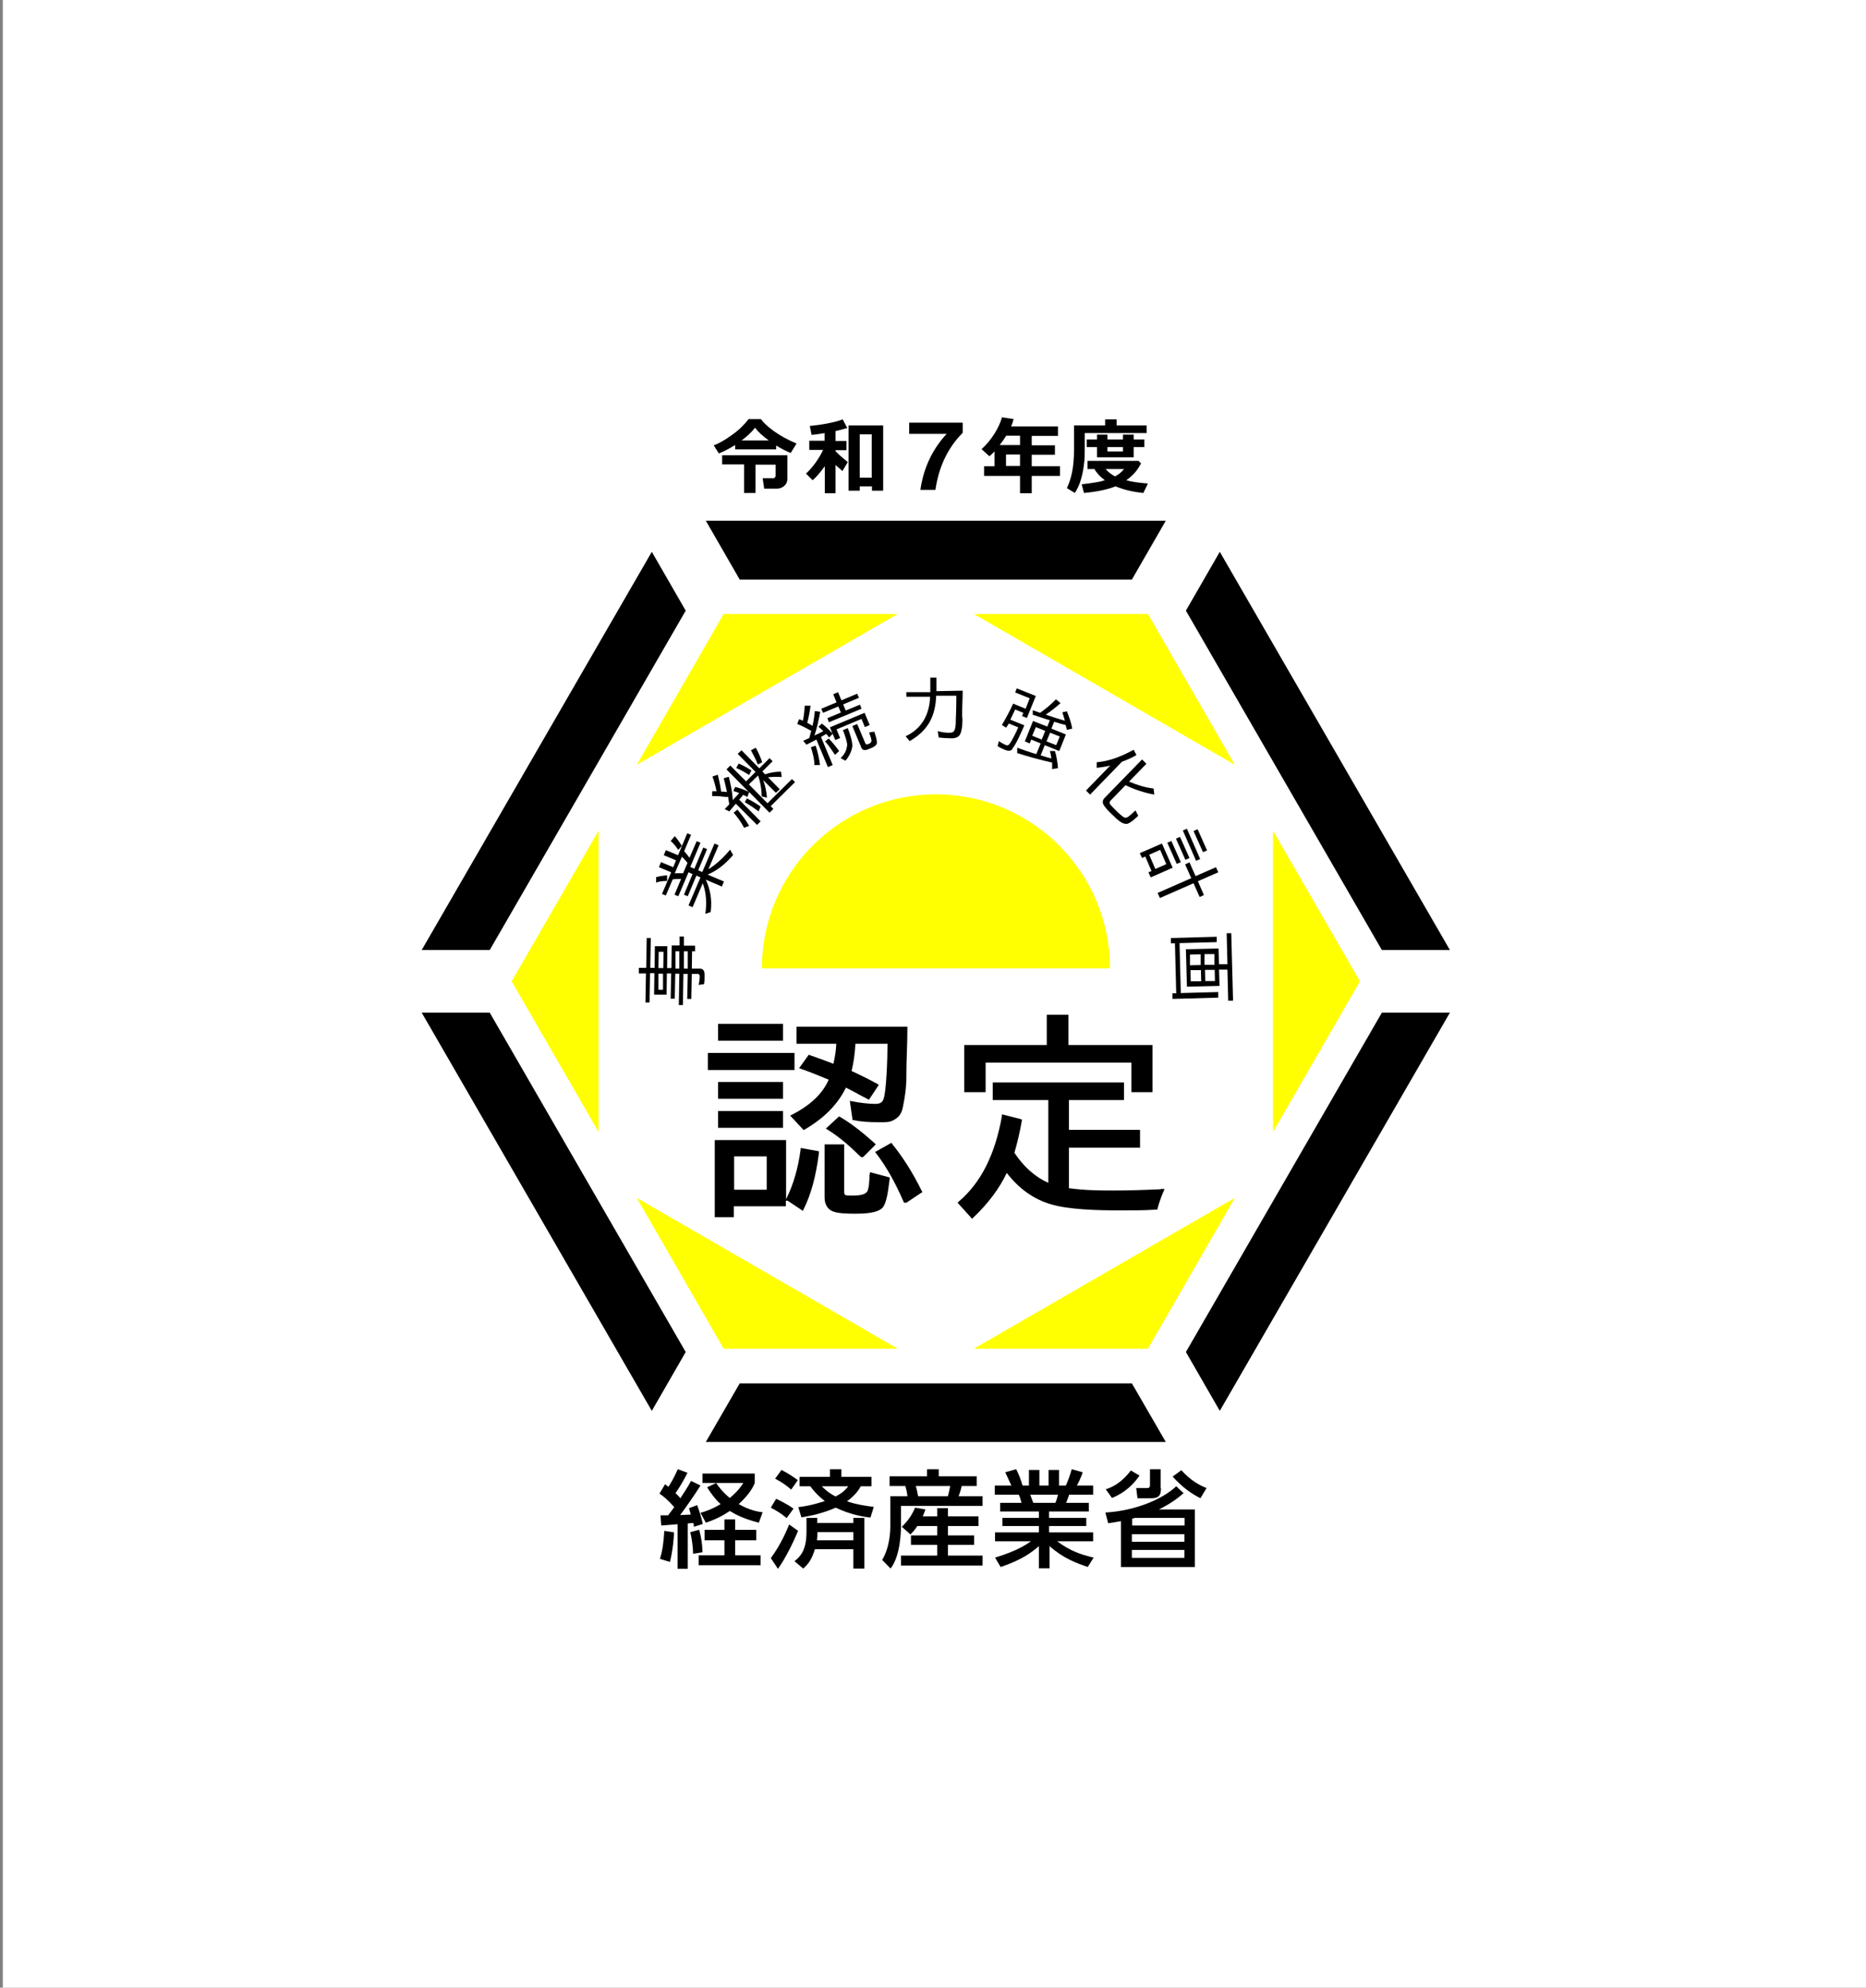 <?xml version="1.0" encoding="UTF-8"?>
<svg id="_印鑑" data-name="印鑑" xmlns="http://www.w3.org/2000/svg" version="1.1" viewBox="0 0 732.3 780.2">
  <rect x="0" y="0" width="732.3" height="780.2" fill="#808080" stroke="none"/>
  <!-- Generator: Adobe Illustrator 29.8.2, SVG Export Plug-In . SVG Version: 2.1.1 Build 3)  -->
  <defs>
    <style>
      .st0 {
        fill: #fff;
      }

      .st1 {
        fill: #ffff01;
      }
    </style>
  </defs>
  <rect class="st0" x="1.1" width="732.3" height="780.2"/>
  <g>
    <g>
      <polygon class="st1" points="284 241 249.9 300.2 352.3 241 284 241"/>
      <polygon class="st1" points="200.8 385.2 234.9 444.3 234.9 326.1 200.8 385.2"/>
      <polygon class="st1" points="284 529.4 352.3 529.4 249.9 470.2 284 529.4"/>
      <polygon class="st1" points="450.5 529.4 484.6 470.2 382.2 529.4 450.5 529.4"/>
      <polygon class="st1" points="533.7 385.2 499.6 326.1 499.6 444.3 533.7 385.2"/>
      <polygon class="st1" points="450.5 241 382.2 241 484.6 300.2 450.5 241"/>
    </g>
    <path class="st1" d="M367.3,311.8c-37.7,0-68.3,30.6-68.3,68.3h136.6c0-37.7-30.6-68.3-68.3-68.3Z"/>
    <g>
      <path d="M329.3,438.2l-5.2,4.8.8.5c4.2,2.6,8.1,5.9,12.8,10.5l.2.2h.8l5-5-.5-.5c-3.5-3.1-8.1-7.1-13.4-10.2l-.4-.2Z"/>
      <rect x="277.8" y="413.3" width="34" height="6.7"/>
      <rect x="281.8" y="424.7" width="25.5" height="6.6"/>
      <rect x="281.8" y="401.9" width="25.5" height="6.6"/>
      <path d="M327.2,417.6c-3.6-1.4-6.5-2.4-9.3-3.4l-.5-.2-3.8,5.3.9.3c3.7,1.3,7.3,2.8,10.7,4.2-2.3,5.4-7.1,10-14.3,13.7l-.8.4,5.3,5.7.5-.3c7.5-4.4,12.8-9.7,16.1-16.4.5.3,1.1.6,1.7.9.6.3,1.2.6,1.7.9.6.3,1.2.6,1.8,1,1.1.6,2.2,1.1,3.3,1.7l.5.3,3.9-5.9-.7-.4c-2.9-1.6-6.1-3.2-10-5,.8-3.3,1.3-6.8,1.5-10.7h12.6c0,6.3-.5,18.6-1.5,21.5-.5,1.6-1.4,2.1-3.5,2.1s-5.9-.4-8.8-1l-1-.2,1.1,7.6h.5c2.8.6,5.9.8,9.7.8s4.6,0,6.5-1.2c2-1.2,2.7-2.9,3.1-5.1.8-3.8,1.3-7.7,1.3-11.1v-1c0-3,.1-6.1.2-9.1.1-3,.2-6.2.2-9.3v-.7h-43.5v6.7h15.6c-.1,2.5-.5,5.1-1.1,7.7Z"/>
      <path d="M314.2,451.2c-1,7.4-2.8,13.6-5.5,19.1l-.2.4v-23.2h-28v30.3h7.5v-4.3h20.4v-2.2h.7l6,4,.3-.7c2.9-5.8,4.8-12.8,6-22.1v-.6c0,0-7.2-1.3-7.2-1.3v.7ZM300.9,453.9v13.1h-12.8v-13.1h12.8Z"/>
      <rect x="281.8" y="436.1" width="25.5" height="6.6"/>
      <path d="M350.2,449l-.4-.4-6.4,3.6.5.6c3.9,5.1,7.3,11.1,10.7,18.9l.2.4h.9l6.3-4.2-.3-.5c-3.5-7.1-7.3-13.1-11.6-18.4Z"/>
      <path d="M341.2,460.9c0,.2,0,.5,0,.7,0,.2,0,.5,0,.6,0,.5,0,1-.1,1.5,0,1.2-.2,2.3-.5,3.4-.4,1.5-2.3,2.2-5.9,2.2s-3.4,0-3.4-2.3v-17.8h-7.7v20.6c0,1,0,4,2.8,5.5,2.2,1.1,6.7,1.1,9.2,1.1,3.7,0,8.8-.2,10.8-2.4,1.5-1.8,2.1-6.2,2.6-10.2l.2-1.6-7.8-2.1v.9Z"/>
      <polygon points="386.8 417.1 444 417.1 444 428.7 452.3 428.7 452.3 410.2 419.3 410.2 419.3 398.3 410.8 398.3 410.8 410.2 378.4 410.2 378.4 428.7 386.8 428.7 386.8 417.1"/>
      <path d="M455.5,466.8c-6.4.3-12.4.5-18.7.5s-11.2-.1-17.3-.9v-15.9h27.9v-7h-27.9v-11.7h21.6v-6.9h-51.5v6.9h21.8v32.5c-5.1-2.3-9.5-6.1-13.3-11.8,1.1-3.8,2.1-7.9,2.9-12.5v-.6c.1,0-7.8-2-7.8-2v.7c-2.7,15.1-8.2,26.1-16.9,33.5l-.5.5,5.7,6.3.5-.5c5.8-5.5,10.2-11.4,13.1-17.5,4.8,6.2,10.5,10.3,17.3,12.3,6.9,2.1,18.3,2.4,26.3,2.4s10.1,0,15-.3h.5s.1-.5.1-.5c.6-2.3,1.4-4.5,2.3-6.6l.4-1h-1.5Z"/>
    </g>
    <g>
      <polygon points="542.3 397.5 465.4 530.7 478.7 553.8 569 397.5 542.3 397.5"/>
      <polygon points="444.2 543 290.3 543 277 566 457.5 566 444.2 543"/>
      <polygon points="192.2 397.5 165.5 397.5 255.8 553.8 269.1 530.7 192.2 397.5"/>
      <polygon points="277 204.4 290.3 227.5 444.2 227.5 457.5 204.4 277 204.4"/>
      <polygon points="255.8 216.6 165.5 372.9 192.2 372.9 269.1 239.7 255.8 216.6"/>
      <polygon points="478.7 216.6 465.4 239.7 542.3 372.9 569 372.9 478.7 216.6"/>
    </g>
    <g>
      <path d="M253.6,382.1h-2.9s0-2.2,0-2.2h2.9s.2-11.7.2-11.7h1.6s-.2,11.7-.2,11.7h1.7s.1-8.5.1-8.5h4.9c0,0-.1,8.6-.1,8.6h1.7s.1-8.9.1-8.9h3.1c0,0,0-3.5,0-3.5h1.7s0,3.6,0,3.6h4.4c0,0,0,2.2,0,2.2h-1.2s-.1,6.8-.1,6.8h3c1.7,0,2,1,2,2.7,0,1.1,0,2.3-.2,3.4l-2.1.3c.2-1.1.4-2.2.4-3.3,0-.6-.2-1-.8-1h-2.3s-.2,9.8-.2,9.8h-1.6s.2-9.8.2-9.8h-1.7s-.2,12.2-.2,12.2h-1.6s.2-12.3.2-12.3h-1.6s-.2,9.8-.2,9.8h-1.6s.2-9.9.2-9.9h-1.7s-.1,8.3-.1,8.3h-4.9c0,0,.1-8.4.1-8.4h-1.7s-.2,11.5-.2,11.5h-1.6s.2-11.5.2-11.5ZM258.4,382.2v6.3c0,0,1.8,0,1.8,0v-6.3c0,0-1.8,0-1.8,0ZM258.4,380h1.9s.1-6.4.1-6.4h-1.9s-.1,6.4-.1,6.4ZM266.6,380.2v-6.8c.1,0-1.5,0-1.5,0v6.8c-.1,0,1.5,0,1.5,0ZM269.9,380.2v-6.8c.1,0-1.5,0-1.5,0v6.8c-.1,0,1.5,0,1.5,0Z"/>
      <path d="M257.5,346.5v-2.2c1.5-.4,2.9-.6,4.3-.7v2.2s0,0,0,0c-1.4,0-2.9.1-4.2.6ZM274,341.6l1.6.7,4.8-11.2,1.6.7-4,9.4c3.1-1.9,6.2-4.8,8.5-7.7l1.2,2.1c-2.8,3.3-6.1,6.1-10,7.7l6.4,2.7-.8,2-6.3-2.7c1.8,3.9,2.5,8.1,1.9,12.7l-2.1.7c.6-4.1.4-8.2-1-12l-4,9.4-1.6-.7,4.7-11-1.6-.7-3.4,8.1-1.5-.6,3.4-8.1-1.6-.7-4,9.4-1.5-.6,2.6-6.2c-1,0-2.4,0-3.3.2l-2.7,6.3-1.5-.6,3.6-8.5-4.8-2,.8-2,4.8,2,1.1-2.7-4.8-2,.8-2,4.8,2,3.6-8.6,1.5.6-2.7,6.4c.7.8,1.5,1.8,2.1,2.6l2.8-6.5,1.5.6-4,9.5,1.6.7,3.5-8.3,1.5.6-3.5,8.3ZM263.3,330l1.5-1.8c1,1.1,1.9,2.4,2.8,3.8l-1.4,1.6h0c-.9-1.2-1.8-2.5-3-3.5ZM268.1,342.7l1.7-4c-.6-.8-1.4-1.7-2.2-2.4l-2.8,6.5c1.1,0,2.2-.1,3.2,0Z"/>
      <path d="M302.6,316.6l.9.9-1.5,1.5-8-8.1-.7,1.9c-.6-.3-1.2-.6-1.7-.8-.3.5-.7,1-1.1,1.4l-.4.5h0s8.4,8.5,8.4,8.5l-1.4,1.4-8.3-8.3c-.1.1-.2.2-.3.3-.8.9-1.5,1.8-2.3,2.7l-1.8-.9,1.8-1.9c-.1-.8-.3-1.6-.4-2.4v-.5c0,0-.4,0-.4,0-.2,0-.5,0-.7,0-1.7-.2-3.4-.4-5.2-.3v-1.9c.4,0,1,0,1.7,0-.4-2-.9-3.9-1.6-5.8l2.1-.7c.5,2,1,4.3,1.3,6.6.8,0,1.5.1,2.3.2-.4-1.8-.8-3.7-1.3-5.4l2-.6c.8,3,1.4,6.1,1.6,9.2.5-.6,1-1.2,1.6-1.8l.9-1c-.7-.3-1.5-.6-2.3-.8l.7-1.6c1.9.4,3.6,1.1,5.3,1.9l-8.7-8.8,1.5-1.5,6.2,6.2,3.7-3.7-7-7.1,1.5-1.4,7,7.1,4-4,1.2,1.2-4,4,1,1.1h0s.1,0,.1,0c0,0,0,0,.1,0l.7-.2.6-.2c1.6-.4,3.2-.6,4.8-.6l.3,2.1c-1.8-.1-3.6-.1-5.4.1l4.6,4.7-1.5,1.4-5-5c.8,2.1,1.3,4.5,1.5,6.9l-2.1-.5c0-2.8-.5-5.7-1.4-8.2l-3.6,3.5,7.3,7.4,9.6-9.5,1.2,1.2-9.6,9.5ZM287.9,319l1.5-1.2c1.7,2,3.3,4.1,4.6,6.4l-2,.7h0c-1.1-2.1-2.5-4.1-4.1-5.9ZM288.9,301.5l1-1.8c1.8.8,3.4,1.7,5,2.7l-.9,1.8h0c-1.6-1-3.2-2-5-2.7ZM298.5,316.6l-.8,1.9h0c-1.7-1.3-3.5-2.5-5.4-3.6l.8-1.5c1.9.9,3.7,2,5.4,3.2ZM299.1,299.2l-1.7.9c-.7-1.9-1.7-3.7-2.7-5.6l1.9-1c1,1.8,1.8,3.6,2.5,5.6Z"/>
      <path d="M312.9,284.1l.7-1.8c.6.2,1,.4,1.5.6.4-2,.6-3.9.7-5.9h2.3c-.3,2.2-.7,4.5-1.3,6.7.7.4,1.4.8,2.1,1.2.4-1.9.7-3.8.9-5.8l2.1.3c-.6,3-1.2,6.3-2.3,9.3,1.2-.5,2.4-1.1,3.5-1.7-.6-.6-1.2-1.2-1.9-1.7l1.3-1.3c1.6,1.2,3,2.6,4.3,4l-1.4,1.5-.2-.3c-.4-.4-.6-.8-1-1.1l-2,1.2h0s4.6,11,4.6,11l-1.9.8-4.5-10.8c-1.3.7-2.6,1.3-3.9,2l-1.3-1.5,2.4-1.1c.2-.7.4-1.5.6-2.2l.2-.6c-1.8-1-3.6-2-5.5-2.7ZM318.2,293.3l1.9-.6c.8,2.5,1.4,5,1.7,7.6h-2.2c0-.1,0-.1,0-.1,0-2.4-.7-4.7-1.4-7ZM336.4,272.3l.7,1.6-6.2,2.6,1,2.4,5.6-2.3.6,1.6-12.8,5.3-.6-1.6,5.3-2.2-1-2.4-6,2.5-.7-1.6,6-2.5-1.3-3.2,1.9-.8,1.3,3.2,6.2-2.6ZM323.8,291l1.4-1.1c1.5,1.5,2.9,3.2,4.1,4.9l-1.6,1.5h0c-1.2-1.8-2.4-3.6-3.9-5.3ZM328.3,286.3l1.4,3.4-1.9.8-2.1-5,13.6-5.7,2,4.8-1.9.8-1.3-3.2-9.8,4.1ZM332.5,292.7c0-1.6-1.1-4.6-1.7-6.1l1.9-.8c.7,1.7,1.8,5,1.8,7-.2,2-1.3,4.2-2.7,5.8l-1.9-1c1.4-1.4,2.4-3,2.5-4.9ZM340.9,292c.6-.2,1.1-.6,1.1-1.3,0-.7-.5-2-.8-2.8,0-.2,0-.3-.1-.4l2-.3c.3.9,1.4,3.9.9,4.9-.4.8-1.7,1.4-2.5,1.7-1.4.6-2.9,1.2-3.5-.4l-3.5-8.4,1.9-.8,3.2,7.6c.3.6.9.4,1.4.2Z"/>
      <path d="M377.7,281.7v.9c0,1.4-.1,3.1-.5,4.5-.4,1.7-1.3,2.6-3.5,2.7-1.9,0-3.6-.1-5.3-.3l-.4-2.5c1.6.4,3.2.7,4.8.6,1.3,0,1.7-.5,2-1.6.2-.8.3-1.8.3-2.7,0-.3,0-.5,0-.8.1-2.2.2-5,.2-7.2,0-.7,0-1.5,0-2.2h-7.9c-.3,7.7-2.9,13.5-10.4,17.8l-1.6-1.9c6.7-3.1,9.4-9,9.6-15.5h-9.3c0,.1,0-1.8,0-1.8h9.4c0-.1,0-5.7,0-5.7h2.4s0,5.3,0,5.3l10.3-.2c0,3.6-.3,7-.2,10.6Z"/>
      <path d="M397.4,294c-.8.9-1.9.8-3.1.3-1-.4-2-.9-2.8-1.4l.5-2c.8.6,1.8,1.1,2.6,1.5.7.3,1.1.2,1.5-.3.9-1,2.9-5.1,3.5-6.6l-3.7-1.5-1,1.6h0c0,.1-1.7-1-1.7-1,1.6-2.8,3.1-5.5,4.4-8.4l4.9,2,1.6-4.1-5.7-2.3.6-1.6,7.5,3-3.5,8.6-1.9-.7.5-1.3-3.2-1.3c-.6,1.3-1.3,2.7-1.9,4l5.5,2.2c-.9,2.1-3.3,7.7-4.9,9.4ZM405.3,280.7v-1.9c.1,0,2.9,1,2.9,1,2.2-1.6,4.3-3.3,6.2-5.3l1.8,1.5c-1.7,1.5-3.9,3.3-5.8,4.5,2.5.9,5,1.7,7.5,2.4-.3-1.1-.6-2.2-1-3.3l1.8-.4c.9,2.3,1.7,4.5,2.1,6.8l-2.1.5-.2-.8-.3-1.1c-1.5-.4-3-.8-4.5-1.3h0s-1.1,2.7-1.1,2.7l5.7,2.3-2.6,6.5-5.7-2.3-1.6,4c1.4.4,2.8.9,4.2,1.2h0c-.1-1-.3-2-.6-2.9h2c.7,2.2,1,4.5,1.2,6.7l-2.3.4c0-.8,0-1.7,0-2.6,0,0,0,0-.1,0-4.5-1-9.2-2.3-13.6-3.7v-2.1c2.6.9,5,1.8,7.5,2.5h0s1.7-4.2,1.7-4.2l-3.7-1.5-.6,1.5-1.9-.8,3.2-8,5.6,2.2,1-2.5c-2.2-.6-4.3-1.4-6.5-2.1ZM410.2,286.9l-3.7-1.5-1.4,3.4,3.7,1.5,1.4-3.4ZM412.1,287.6l-1.4,3.4,3.8,1.5,1.4-3.4-3.8-1.5Z"/>
      <path d="M430.4,301.4v-2.2c5.2-.4,10.1-2.5,14.5-4.9l1.1,2.1c-1.8,1-3.7,1.9-5.7,2.6l-12.5,12.9-1.6-1.6,9.5-9.8c-1.6.4-3.4.7-5.3.9ZM452.7,309.4l.3,2.5c-3.8-.7-7.6-1.9-11.3-3.7h0s-5.8,6-5.8,6c-.4.4-.6.8-.3,1.4.3.5,1.9,2.1,2.4,2.6.6.6,2.5,2.4,3.3,2.7.5.2.9,0,1.3-.2.9-.6,1.8-1.5,2.6-2.2.2-.2.3-.3.4-.4l1.1,2.1c-.8.8-3.3,3.1-4.5,3.2-.8,0-1.6-.2-2.3-.7-1.2-.7-2.4-2-3.5-3l-.3-.3c-.9-.8-2.8-2.8-3.2-3.9-.3-1,0-1.7.6-2.3l14.7-15.1,1.7,1.7-6.8,7c3.1,1.3,6.2,2.3,9.5,2.7Z"/>
      <path d="M449.5,336.2l-1.3.6-.9-1.9,8.7-3.8,4.2,9.5-8.6,3.8-.9-2,1.2-.5-2.4-5.6ZM455.3,333.6l-4.3,1.9,2.4,5.6,4.3-1.9-2.4-5.6ZM472.5,351.3l-1.7.8-2.4-5.4-13.2,5.8-.9-2,13.2-5.8-2.4-5.4,1.7-.8,2.4,5.4,8-3.5.9,2-8,3.5,2.4,5.5ZM459.7,330.1l3.7,8.3-1.6.7-3.7-8.3,1.6-.7ZM463.1,328.5l3.7,8.3-1.6.7-3.7-8.3,1.6-.7ZM465.8,325.3l5.2,11.9-1.6.7-5.2-11.9,1.6-.7ZM470,325.5l3.7,8.3-1.6.7-3.7-8.3,1.6-.7Z"/>
      <path d="M460.1,392.1v-2.2c0,0,1.5,0,1.5,0l-.5-19.6h-1.6s0-2.1,0-2.1l18-.5v2.1c0,0-14.6.4-14.6.4l.5,19.6,14.7-.4v2.2c0,0-18,.5-18,.5ZM483.8,392.8h-1.8s-.3-12.2-.3-12.2h-3.3c0,0,.2,6.4.2,6.4l-12.8.3-.4-14.7,12.8-.3.2,6.2h3.3c0,0-.3-12.2-.3-12.2h1.8s.7,26.4.7,26.4ZM471.2,378.8v-4.2c-.1,0-4.2.1-4.2.1v4.2c.1,0,4.2-.1,4.2-.1ZM471.3,380.8h-4.1c0,.1.1,4.4.1,4.4h4.1c0-.1-.1-4.4-.1-4.4ZM476.6,378.7v-4.2c-.1,0-3.9,0-3.9,0v4.2c.1,0,3.9,0,3.9,0ZM476.7,380.7h-3.8c0,0,.1,4.4.1,4.4h3.8c0,0-.1-4.4-.1-4.4Z"/>
    </g>
    <g>
      <path d="M259,594.8c1,0,1.2,0,3.2,0,.8-1,1.7-2.3,2.4-3.2-3-3.4-4.6-4.5-5.8-5.3l2.2-3.7c.7.5.9.7,1.3,1,.5-.7,2.2-3.4,3.7-6.9l3.8,1.4c-1,2-2.6,5-4.7,8,1.2,1.1,1.6,1.6,1.9,2,1.6-2.5,2.5-3.7,4.2-6.8l3.7,1.8c-2.1,3.4-6.5,9.7-8,11.6l4.2-.2c-.4-1.5-.5-1.7-.7-2.5l3.2-1.2c.8,2.2,1.7,4.9,2.2,7.4l-3.5,1.1c0-.7-.1-1-.2-1.5-.5,0-1.9.2-2.2.2v17.8h-4v-17.5c-2.1.2-5.3.4-6.4.5l-.3-4ZM264.5,601.5c0,1.5-.4,7.1-1.6,11.6l-3.9-1.2c1.1-3.7,1.4-6.4,1.7-11l3.8.6ZM274.4,600.5c.7,2.7,1.2,5.2,1.3,8.8l-3.7.6c0-2.4-.5-6-1.1-8.5l3.4-.9ZM296.8,600.5v4.1h-8.3v5.9h10v3.9h-24.3v-3.9h10.1v-5.9h-7.8v-4.1h7.8v-4.1h4.2v4.1h8.3ZM281.1,582.2c.9,1.3,2.3,3.3,5.3,5.8,3.3-2.8,4.4-4.5,5.3-5.9h-16v-3.7h20.5v3.7c-.5,1.3-1.9,4.3-6.3,8.3,4.4,2.5,7.7,3,9.4,3.2l-1.5,4.1c-5.9-1.5-9.1-3.2-11.4-4.6-4,2.7-7.3,3.9-9.4,4.6l-2.1-3.9c1.5-.4,4-1.1,7.9-3.4-2.2-2-3.7-4.1-5.3-6.6l3.6-1.7Z"/>
      <path d="M313.2,600.9c-1.5,3.7-4.9,10.8-7.9,14.9l-2.8-4.2c4.1-5.5,6.5-11.5,7.2-13.2l3.5,2.5ZM304.6,588.3c4.3,2.1,5.9,3.2,6.8,3.9l-2.7,3.7c-1.9-1.7-3.9-2.9-6.2-4.1l2.1-3.5ZM306.7,577c2,1,4.7,2.7,6.4,4l-2.6,3.7c-2.1-1.8-3.4-2.7-6.3-4.3l2.5-3.4ZM320.8,597.8h14.1v-2h4.3v19.9h-4.3v-7.6h-15.1c-1.2,4-2.6,5.9-4.6,7.6l-3.4-2.9c2.1-1.7,4.7-4,4.7-11.5v-5.5h4.2v2ZM313.2,591.6c1.9-.2,5.3-.7,10.5-2.4-.9-.7-3.2-2.4-5.7-5.8h-4.2v-3.7h11.9v-3h4.5v3h11.8v3.7h-4.2c-.7,1.3-2,3.4-5.4,5.9,3.5,1.2,6.7,1.7,10.5,2.2l-1.3,4.2c-2.3-.3-7.6-1-13.6-3.9-3.1,1.3-7.1,2.8-13.5,3.8l-1.2-4ZM334.9,604.6v-3.2h-14.1c0,.8,0,1.6-.2,3.2h14.4ZM322.5,583.4c2.4,2.4,4.2,3.4,5.4,4,3-1.5,3.9-2.7,5-4h-10.4Z"/>
      <path d="M349.1,579.5h14.7v-2.8h4.6v2.8h14.9v3.8h-5.9c-.3,1.5-.9,3.3-1.2,4h9.4v3.8h-32v7.5c0,1.3,0,11.9-4.1,17.1l-3.3-3.4c3.2-5.3,3.2-12.1,3.2-13.3v-11.7h6.7c-.1-1.4-.4-2.6-.8-4h-6.2v-3.8ZM360,599c-1.2,1.8-1.9,2.5-2.7,3.3l-3.4-3c2.9-2.7,4.5-5.7,5.2-7.5l4.1.7c-.4,1-.6,1.7-1.1,2.7h5.7v-3.2h4.2v3.2h12v3.8h-12v3.7h10.3v3.7h-10.3v4.2h13.6v3.9h-32v-3.9h14.2v-4.2h-10.3v-3.7h10.3v-3.7h-7.8ZM359.4,583.3c.3.8.7,3,.9,4h11.7c.4-1.4.6-2.6.9-4h-13.5Z"/>
      <path d="M427,615.1c-4.5-1.5-9.7-3.4-15.1-8.2v8.7h-4.2v-8.7c-2.7,2.3-6.2,5.2-15,8.2l-2.2-3.7c8.6-2.6,12.2-5.1,14.1-6.4h-14.1v-3.5h17.2v-2.5h-14.3v-3.2h14.3v-2.5h-15.2v-3.4h8.4c-.2-.7-.7-2.6-1.1-3.2h-9.4v-3.6h6.5c-.3-.6-1.6-3.5-2.4-5.2l4.3-1.2c1,2,1.7,3.7,2.5,6.4h2.5v-6.1h4.1v6.1h3.6v-6.1h4.1v6.1h2.7c.8-1.7,1.8-4.6,2.3-6.4l4.3,1.2c-.1.4-1,3-2.3,5.2h6.4v3.6h-9.4c-.2.5-1,2.8-1.2,3.2h8.9v3.4h-15.6v2.5h14.6v3.2h-14.6v2.5h17.3v3.5h-14.1c4.9,3.7,9.2,5.2,14.3,6.4l-2.4,3.8ZM414.2,589.9c.3-.7.6-1.6,1-3.2h-10.9c.2.5,1,2.7,1.2,3.2h8.7Z"/>
      <path d="M433.9,584.6c2.4-.8,5.9-2.2,9.9-7.4l3.4,2c-3.8,5.5-8,7.6-10.8,8.8l-2.5-3.5ZM433.9,593.7c11.9-.7,22.6-5.4,27.7-10.3l2.9,2.7c-2.3,2-4.9,4-9.7,6.4h14.1v22.6h-29v-18c-1.8.3-2.8.5-5,.8l-1.1-4.2ZM445.2,595.9c-.1,0-.7.2-.9.2v2.7h20.6v-3h-19.7ZM464.8,602.2h-20.6v3h20.6v-3ZM464.8,608.4h-20.6v3.1h20.6v-3.1ZM455.6,584.1c0,1.7,0,4-3.6,4h-5.6l-.5-4h4.3c.6,0,1.1-.2,1.1-1.1v-6.3h4.2v7.4ZM463.6,577.1c3.7,4,6.9,5.8,9.9,7l-2.4,4c-3.5-1.8-6.9-4.1-10.9-8.5l3.4-2.5Z"/>
    </g>
    <path d="M304.6,176.4h-16.1v-1.7c-2.3,1.4-4.4,2.5-6.4,3.3l-2-3.2c2.2-.8,4.6-2.2,7.2-4.1,2.7-1.9,4.8-4,6.5-6.2h4.8c1,1.4,2.7,3,5.2,4.8,2.5,1.8,5.5,3.4,8.8,4.8l-2.3,3.7c-1.8-.7-3.7-1.7-5.7-2.9v1.6ZM296.6,193.5h-4.6v-11.2h-8.6v-3.6h25.6v9.4c0,1-.4,1.9-1.2,2.6-.8.7-1.7,1.1-2.8,1.1h-5.1l-.6-4.1h4.2c.2,0,.4,0,.6-.3s.3-.4.3-.6v-4.4h-7.9v11.2ZM291,172.9h10.7c-2.3-1.7-4.1-3.3-5.4-5-1.3,1.7-3.1,3.4-5.3,5Z"/>
    <path d="M323.6,183.1c-1.7,2.4-3.3,4.2-4.7,5.4l-2.6-2.6c1.1-1,2.4-2.4,3.7-4.2,1.3-1.8,2.3-3.5,3-5.1h-5.4v-3.6h6v-3c-2.2.4-3.9.6-5.1.7l-.7-3.5c2.1-.2,4.4-.5,7-1,2.5-.5,4.5-1,5.9-1.6l1.8,3.4c-1.2.4-2.8.8-4.6,1.2v3.9h4.3v3.6h-4.3v.4c.9,1,2.5,2.4,4.8,4.3l-2.1,3.5c-.8-.7-1.7-1.5-2.7-2.4v11.1h-4.2v-10.4ZM342.1,190.9h-4.7v1.7h-4.4v-25.6h13.6v25.6h-4.4v-1.7ZM337.4,187.5h4.7v-17h-4.7v17Z"/>
    <path d="M416,186.8h-11.1v6.8h-4.6v-6.8h-14.1v-3.8h4.1v-5.8c-.6.6-1.3,1.3-2,1.9l-3.1-2.8c1.8-1.6,3.4-3.5,4.9-5.8,1.4-2.2,2.5-4.4,3.1-6.7l4.6.7c-.3,1.1-.6,2-1,2.9h18.4v3.7h-10.3v3.7h9.1v3.7h-9.1v4.5h11.1v3.8ZM394.9,171c-.8,1.3-1.7,2.6-2.6,3.7h8v-3.7h-5.4ZM394.8,182.9h5.5v-4.5h-5.5v4.5Z"/>
    <path d="M450,170h-24.3v5.4c0,2.6,0,4.9-.3,6.8-.2,1.9-.6,4-1.2,6-.6,2.1-1.4,3.8-2.4,5.3l-3.1-1.9c.8-1.7,1.5-3.7,2-6.1.5-2.4.8-5.5.8-9.3v-9.2h12.2v-2.4h4.5v2.4h11.8v3ZM447.7,182c-1.2,2.5-3.1,4.7-5.7,6.5,1.9.6,4.8,1,8.5,1.3l-1.8,3.7c-4.1-.4-7.8-1.3-10.9-2.6-3,1.2-7.1,2.1-12.4,2.6l-.9-3.4c4.4-.5,7.4-1,9.1-1.6-1.8-1.3-3.2-2.8-4.1-4.4h-2.7v-3.2h20s1.1,1.1,1.1,1.1ZM445,179.5h-14.5v-4h-4v-3h4v-1.9h4.1v1.9h6.1v-1.9h4.2v1.9h4.2v3h-4.2v4ZM437.6,187c1.5-.8,2.7-1.8,3.5-2.9h-7.2c1,1.2,2.2,2.1,3.7,2.9ZM434.6,175.5v1.7h6.1v-1.7h-6.1Z"/>
  </g>
  <path d="M377.8,169.9c-6.2,6.2-9.5,14-10.7,22.4h-5.9c1.1-7.8,4.2-15.4,10.3-22h-14.7v-4.4h21v3.9Z"/>
  <rect class="st0" x="217.3" y="123.4" width="1" height="0"/>
</svg>